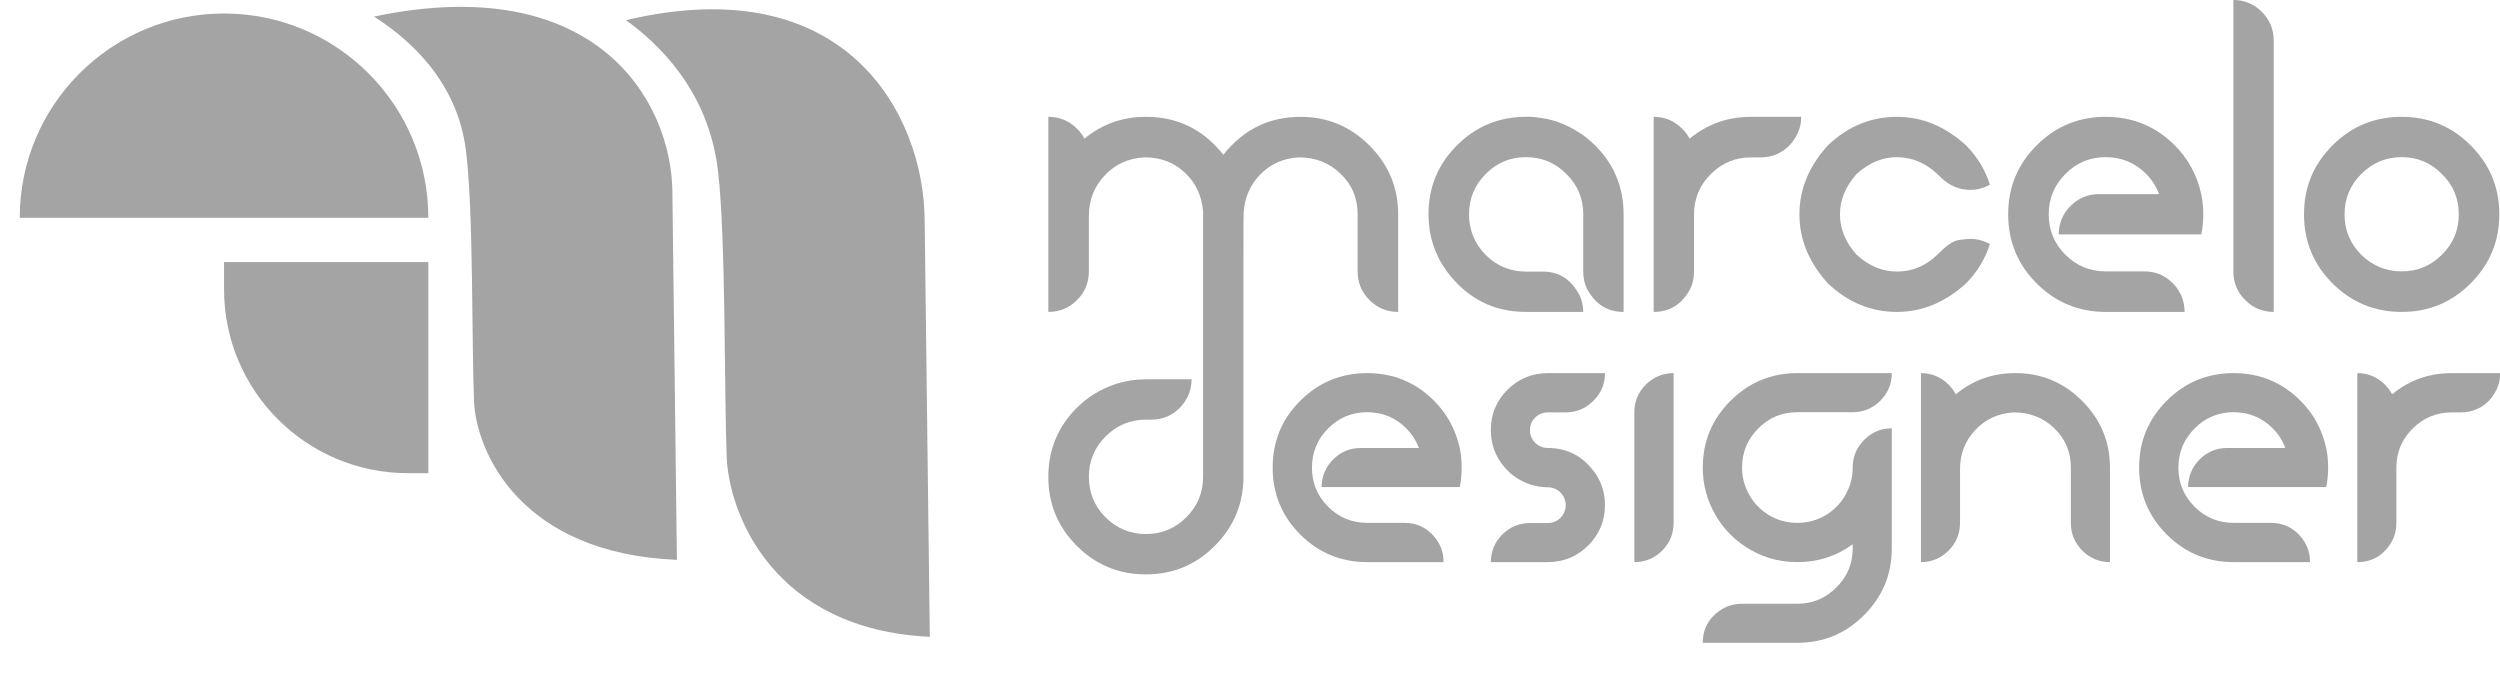 <svg xmlns="http://www.w3.org/2000/svg" width="78" height="21" viewBox="0 0 78 21" fill="none"><path d="M70.94 1.265V9.732C70.595 9.732 70.295 9.607 70.05 9.362C69.806 9.118 69.681 8.817 69.681 8.473V0C70.025 0 70.326 0.125 70.57 0.369C70.814 0.614 70.94 0.914 70.94 1.265Z" fill="#A4A4A4"></path><path d="M43.623 6.688V9.732C43.272 9.732 42.972 9.607 42.728 9.362C42.483 9.118 42.358 8.817 42.358 8.473V6.688C42.358 6.181 42.183 5.761 41.826 5.423C41.475 5.079 41.043 4.91 40.529 4.91H40.511C40.035 4.941 39.64 5.116 39.321 5.442C39.008 5.761 38.832 6.162 38.801 6.638C38.797 6.659 38.795 7.116 38.795 8.009V14.877C38.795 15.717 38.494 16.437 37.9 17.032C37.305 17.627 36.591 17.921 35.752 17.921C34.912 17.921 34.192 17.627 33.597 17.032C33.002 16.437 32.708 15.717 32.708 14.877C32.708 14.038 33.002 13.318 33.597 12.723C33.942 12.379 34.349 12.134 34.818 11.978C35.113 11.884 35.426 11.834 35.752 11.834H37.179C37.173 12.185 37.048 12.485 36.804 12.729C36.559 12.974 36.265 13.093 35.921 13.093H35.752C35.263 13.093 34.843 13.268 34.493 13.619C34.148 13.963 33.973 14.383 33.973 14.877C33.973 15.372 34.148 15.792 34.493 16.142C34.843 16.487 35.263 16.662 35.752 16.662C36.246 16.662 36.666 16.487 37.01 16.142C37.361 15.792 37.536 15.372 37.536 14.877V8.5C37.536 8.491 37.536 8.482 37.536 8.473V6.607C37.498 6.112 37.311 5.705 36.966 5.386C36.628 5.066 36.215 4.91 35.726 4.91H35.689C35.194 4.941 34.787 5.129 34.461 5.48C34.136 5.83 33.973 6.25 33.973 6.732V8.473C33.973 8.817 33.847 9.118 33.603 9.362C33.359 9.607 33.058 9.732 32.708 9.732V3.645C33.058 3.645 33.359 3.77 33.603 4.014C33.697 4.108 33.772 4.208 33.835 4.327C34.386 3.87 35.025 3.645 35.758 3.645C36.741 3.645 37.542 4.039 38.169 4.828C38.795 4.039 39.596 3.645 40.58 3.645C41.419 3.645 42.133 3.945 42.728 4.54C43.322 5.135 43.623 5.849 43.623 6.688Z" fill="#A4A4A4"></path><path d="M50.656 6.688V9.732C50.167 9.732 49.792 9.506 49.535 9.049C49.441 8.874 49.397 8.68 49.397 8.473V6.688C49.397 6.194 49.222 5.774 48.871 5.43C48.527 5.079 48.107 4.903 47.612 4.903C47.117 4.903 46.698 5.079 46.353 5.43C46.009 5.774 45.834 6.194 45.834 6.688C45.834 7.183 46.009 7.603 46.353 7.953C46.698 8.298 47.117 8.473 47.612 8.473H48.132C48.652 8.473 49.034 8.724 49.291 9.231C49.359 9.387 49.397 9.55 49.397 9.732H47.612C46.598 9.732 45.777 9.312 45.145 8.473C44.763 7.947 44.569 7.352 44.569 6.688C44.569 5.843 44.863 5.129 45.458 4.534C46.053 3.939 46.773 3.645 47.612 3.645H47.769C47.875 3.651 47.988 3.664 48.094 3.682C48.239 3.701 48.351 3.726 48.445 3.757C48.564 3.789 48.671 3.826 48.771 3.87C48.99 3.964 49.19 4.077 49.378 4.208L49.397 4.221C49.529 4.315 49.648 4.421 49.767 4.534C50.361 5.129 50.656 5.843 50.656 6.688Z" fill="#A4A4A4"></path><path d="M56.198 3.645H54.639C53.906 3.645 53.267 3.87 52.716 4.327C52.654 4.208 52.578 4.108 52.484 4.014C52.24 3.77 51.94 3.645 51.595 3.645V9.732C52.084 9.732 52.459 9.506 52.716 9.049C52.81 8.874 52.854 8.68 52.854 8.473V6.688C52.854 6.194 53.029 5.774 53.38 5.43C53.724 5.085 54.144 4.91 54.639 4.91H54.933C55.284 4.91 55.584 4.784 55.828 4.54C55.966 4.396 56.066 4.233 56.135 4.039C56.179 3.914 56.198 3.783 56.198 3.645Z" fill="#A4A4A4"></path><path d="M61.34 8.843C60.682 9.437 59.968 9.732 59.185 9.732C58.377 9.732 57.657 9.437 57.031 8.843C56.436 8.185 56.142 7.471 56.142 6.688C56.142 5.905 56.436 5.192 57.031 4.534C57.657 3.939 58.377 3.645 59.185 3.645C59.968 3.645 60.682 3.939 61.34 4.534C61.696 4.897 61.941 5.304 62.085 5.761C61.891 5.868 61.69 5.924 61.477 5.924C61.133 5.924 60.832 5.799 60.575 5.555L60.444 5.43C60.081 5.085 59.661 4.91 59.185 4.903C58.728 4.903 58.309 5.079 57.926 5.43C57.582 5.812 57.407 6.231 57.407 6.688C57.407 7.145 57.582 7.565 57.926 7.947C58.309 8.298 58.728 8.473 59.185 8.473C59.661 8.473 60.081 8.298 60.444 7.947L60.575 7.822C60.788 7.615 60.976 7.502 61.139 7.484L61.156 7.482C61.309 7.464 61.41 7.452 61.465 7.452C61.684 7.452 61.891 7.509 62.085 7.615C61.941 8.072 61.696 8.479 61.34 8.843Z" fill="#A4A4A4"></path><path d="M68.159 9.732C68.159 9.4 68.046 9.112 67.821 8.868C67.571 8.598 67.264 8.467 66.9 8.467H65.698C65.203 8.467 64.784 8.291 64.439 7.947C64.095 7.603 63.92 7.183 63.92 6.688C63.92 6.194 64.095 5.774 64.439 5.43C64.784 5.079 65.203 4.903 65.698 4.903C66.193 4.903 66.612 5.079 66.957 5.423C67.138 5.605 67.27 5.812 67.364 6.056H65.492C65.147 6.056 64.846 6.181 64.602 6.425C64.358 6.669 64.233 6.97 64.233 7.314H68.679C68.723 7.114 68.742 6.907 68.742 6.688C68.742 6.469 68.723 6.262 68.679 6.056C68.547 5.461 68.272 4.954 67.852 4.534C67.257 3.939 66.537 3.645 65.698 3.645C64.859 3.645 64.139 3.939 63.544 4.534C62.949 5.129 62.655 5.843 62.655 6.688C62.655 7.527 62.949 8.248 63.544 8.843C64.139 9.437 64.859 9.732 65.698 9.732H68.159Z" fill="#A4A4A4"></path><path fill-rule="evenodd" clip-rule="evenodd" d="M74.935 9.732C75.774 9.732 76.488 9.437 77.083 8.843C77.678 8.248 77.979 7.527 77.979 6.688C77.979 5.843 77.678 5.129 77.083 4.534C76.488 3.939 75.774 3.645 74.935 3.645C74.09 3.645 73.37 3.939 72.775 4.534C72.18 5.129 71.885 5.843 71.885 6.688C71.885 7.527 72.18 8.248 72.775 8.843C73.37 9.437 74.09 9.732 74.935 9.732ZM74.935 8.467C74.44 8.467 74.021 8.291 73.67 7.947C73.326 7.603 73.15 7.183 73.15 6.688C73.15 6.194 73.326 5.774 73.67 5.43C74.021 5.079 74.44 4.903 74.935 4.903C75.424 4.903 75.843 5.079 76.188 5.43C76.538 5.774 76.714 6.194 76.714 6.688C76.714 7.183 76.538 7.603 76.188 7.947C75.843 8.291 75.424 8.467 74.935 8.467Z" fill="#A4A4A4"></path><path d="M44.712 16.701C44.931 16.938 45.04 17.217 45.04 17.538H42.656C41.843 17.538 41.145 17.253 40.569 16.677C39.992 16.1 39.707 15.403 39.707 14.59C39.707 13.771 39.992 13.079 40.569 12.503C41.145 11.927 41.843 11.641 42.656 11.641C43.469 11.641 44.166 11.927 44.743 12.503C45.149 12.909 45.416 13.401 45.544 13.977C45.586 14.177 45.604 14.377 45.604 14.59C45.604 14.802 45.586 15.002 45.544 15.196H41.236C41.236 14.863 41.357 14.572 41.594 14.335C41.831 14.098 42.122 13.977 42.456 13.977H44.27C44.178 13.74 44.051 13.54 43.875 13.364C43.541 13.031 43.135 12.861 42.656 12.861C42.176 12.861 41.77 13.031 41.436 13.37C41.103 13.704 40.933 14.111 40.933 14.59C40.933 15.069 41.103 15.476 41.436 15.809C41.77 16.143 42.176 16.313 42.656 16.313H43.821C44.172 16.313 44.47 16.44 44.712 16.701Z" fill="#A4A4A4"></path><path d="M48.292 17.538C48.783 17.538 49.208 17.362 49.554 17.017C49.899 16.671 50.075 16.252 50.075 15.761C50.075 15.312 49.93 14.923 49.633 14.59C49.287 14.183 48.838 13.977 48.292 13.977C47.982 13.977 47.734 13.728 47.734 13.419C47.734 13.11 47.982 12.867 48.292 12.867H48.85C49.22 12.867 49.529 12.721 49.778 12.436C49.978 12.212 50.075 11.945 50.075 11.641H48.292C47.8 11.641 47.376 11.817 47.03 12.163C46.684 12.509 46.514 12.928 46.514 13.419C46.514 13.868 46.66 14.256 46.951 14.59C47.163 14.832 47.424 15.008 47.734 15.111C47.91 15.172 48.098 15.203 48.292 15.203C48.601 15.203 48.85 15.451 48.85 15.761C48.85 16.07 48.601 16.319 48.292 16.319H47.734C47.4 16.319 47.109 16.44 46.872 16.677C46.636 16.913 46.514 17.204 46.514 17.538H48.292Z" fill="#A4A4A4"></path><path d="M51.859 17.18C51.622 17.417 51.331 17.538 50.991 17.538V12.861C50.991 12.527 51.113 12.236 51.349 11.999C51.592 11.763 51.883 11.641 52.217 11.641V16.313C52.217 16.652 52.096 16.944 51.859 17.18Z" fill="#A4A4A4"></path><path d="M56.075 20.056C56.888 20.056 57.58 19.771 58.156 19.194C58.733 18.618 59.024 17.927 59.024 17.108V13.364C58.642 13.364 58.326 13.516 58.077 13.819C57.895 14.038 57.804 14.293 57.804 14.59C57.804 14.766 57.78 14.93 57.732 15.087C57.598 15.506 57.349 15.833 56.979 16.064C56.706 16.228 56.409 16.313 56.075 16.313C55.742 16.313 55.444 16.228 55.178 16.064C54.807 15.833 54.559 15.506 54.425 15.087C54.377 14.93 54.352 14.766 54.352 14.59C54.352 14.111 54.522 13.704 54.856 13.37C55.19 13.031 55.596 12.861 56.075 12.861H57.804C58.138 12.861 58.429 12.739 58.666 12.503C58.903 12.266 59.024 11.975 59.024 11.641H56.075C55.262 11.641 54.565 11.932 53.988 12.509C53.412 13.085 53.127 13.777 53.127 14.59C53.127 15.124 53.26 15.615 53.521 16.064C53.746 16.458 54.049 16.78 54.425 17.035C54.917 17.368 55.463 17.538 56.075 17.538C56.724 17.538 57.301 17.35 57.804 16.98V17.108C57.804 17.587 57.635 17.993 57.295 18.327C56.961 18.667 56.555 18.837 56.075 18.837H54.352C54.152 18.837 53.964 18.879 53.788 18.97C53.345 19.219 53.127 19.583 53.127 20.056H56.075Z" fill="#A4A4A4"></path><path d="M65.831 14.59V17.538C65.497 17.538 65.206 17.417 64.969 17.18C64.733 16.944 64.611 16.652 64.611 16.319V14.59C64.611 14.104 64.441 13.698 64.096 13.364C63.75 13.031 63.331 12.867 62.84 12.867H62.822C62.342 12.897 61.942 13.079 61.626 13.419C61.311 13.759 61.153 14.165 61.153 14.632V16.319C61.153 16.652 61.032 16.944 60.795 17.18C60.559 17.417 60.267 17.538 59.934 17.538V11.641C60.267 11.641 60.559 11.763 60.795 11.999C60.886 12.09 60.959 12.187 61.02 12.303C61.554 11.86 62.172 11.641 62.882 11.641C63.695 11.641 64.387 11.932 64.963 12.509C65.54 13.085 65.831 13.777 65.831 14.59Z" fill="#A4A4A4"></path><path d="M72.073 17.538C72.073 17.217 71.964 16.938 71.746 16.701C71.503 16.44 71.206 16.313 70.854 16.313H69.689C69.21 16.313 68.803 16.143 68.47 15.809C68.136 15.476 67.966 15.069 67.966 14.59C67.966 14.111 68.136 13.704 68.47 13.37C68.803 13.031 69.21 12.861 69.689 12.861C70.168 12.861 70.575 13.031 70.909 13.364C71.085 13.54 71.212 13.74 71.303 13.977H69.489C69.155 13.977 68.864 14.098 68.627 14.335C68.391 14.572 68.269 14.863 68.269 15.196H72.577C72.619 15.002 72.638 14.802 72.638 14.59C72.638 14.377 72.619 14.177 72.577 13.977C72.45 13.401 72.183 12.909 71.776 12.503C71.2 11.927 70.502 11.641 69.689 11.641C68.876 11.641 68.178 11.927 67.602 12.503C67.026 13.079 66.741 13.771 66.741 14.59C66.741 15.403 67.026 16.1 67.602 16.677C68.178 17.253 68.876 17.538 69.689 17.538H72.073Z" fill="#A4A4A4"></path><path d="M76.496 11.641H78.007C78.007 11.775 77.989 11.902 77.946 12.024C77.879 12.212 77.782 12.369 77.649 12.509C77.412 12.745 77.121 12.867 76.781 12.867H76.496C76.017 12.867 75.61 13.037 75.277 13.37C74.937 13.704 74.767 14.111 74.767 14.59V16.319C74.767 16.519 74.725 16.707 74.634 16.877C74.385 17.32 74.021 17.538 73.548 17.538V11.641C73.881 11.641 74.172 11.763 74.409 11.999C74.5 12.09 74.573 12.187 74.634 12.303C75.167 11.86 75.786 11.641 76.496 11.641Z" fill="#A4A4A4"></path><path d="M13.364 6.795C9.111 6.795 4.868 6.795 0.616 6.795C0.616 3.275 3.47 0.421 6.99 0.421C10.51 0.421 13.364 3.275 13.364 6.795Z" fill="#A4A4A4"></path><path d="M14.534 4.668C14.241 2.412 12.613 1.119 11.667 0.517C18.576 -0.93 20.943 3.126 20.978 5.969L21.12 17.467C16.23 17.27 14.863 14.094 14.79 12.531C14.714 10.692 14.776 6.529 14.534 4.668Z" fill="#A4A4A4"></path><path d="M22.403 5.341C22.106 2.782 20.477 1.313 19.529 0.629C26.436 -1.001 28.809 3.603 28.849 6.827L29.01 19.869C24.12 19.637 22.747 16.033 22.672 14.26C22.594 12.174 22.648 7.452 22.403 5.341Z" fill="#A4A4A4"></path><path d="M6.99 8.176H13.364V14.763H12.727C9.558 14.763 6.99 12.194 6.99 9.026V8.176Z" fill="#A4A4A4"></path></svg>